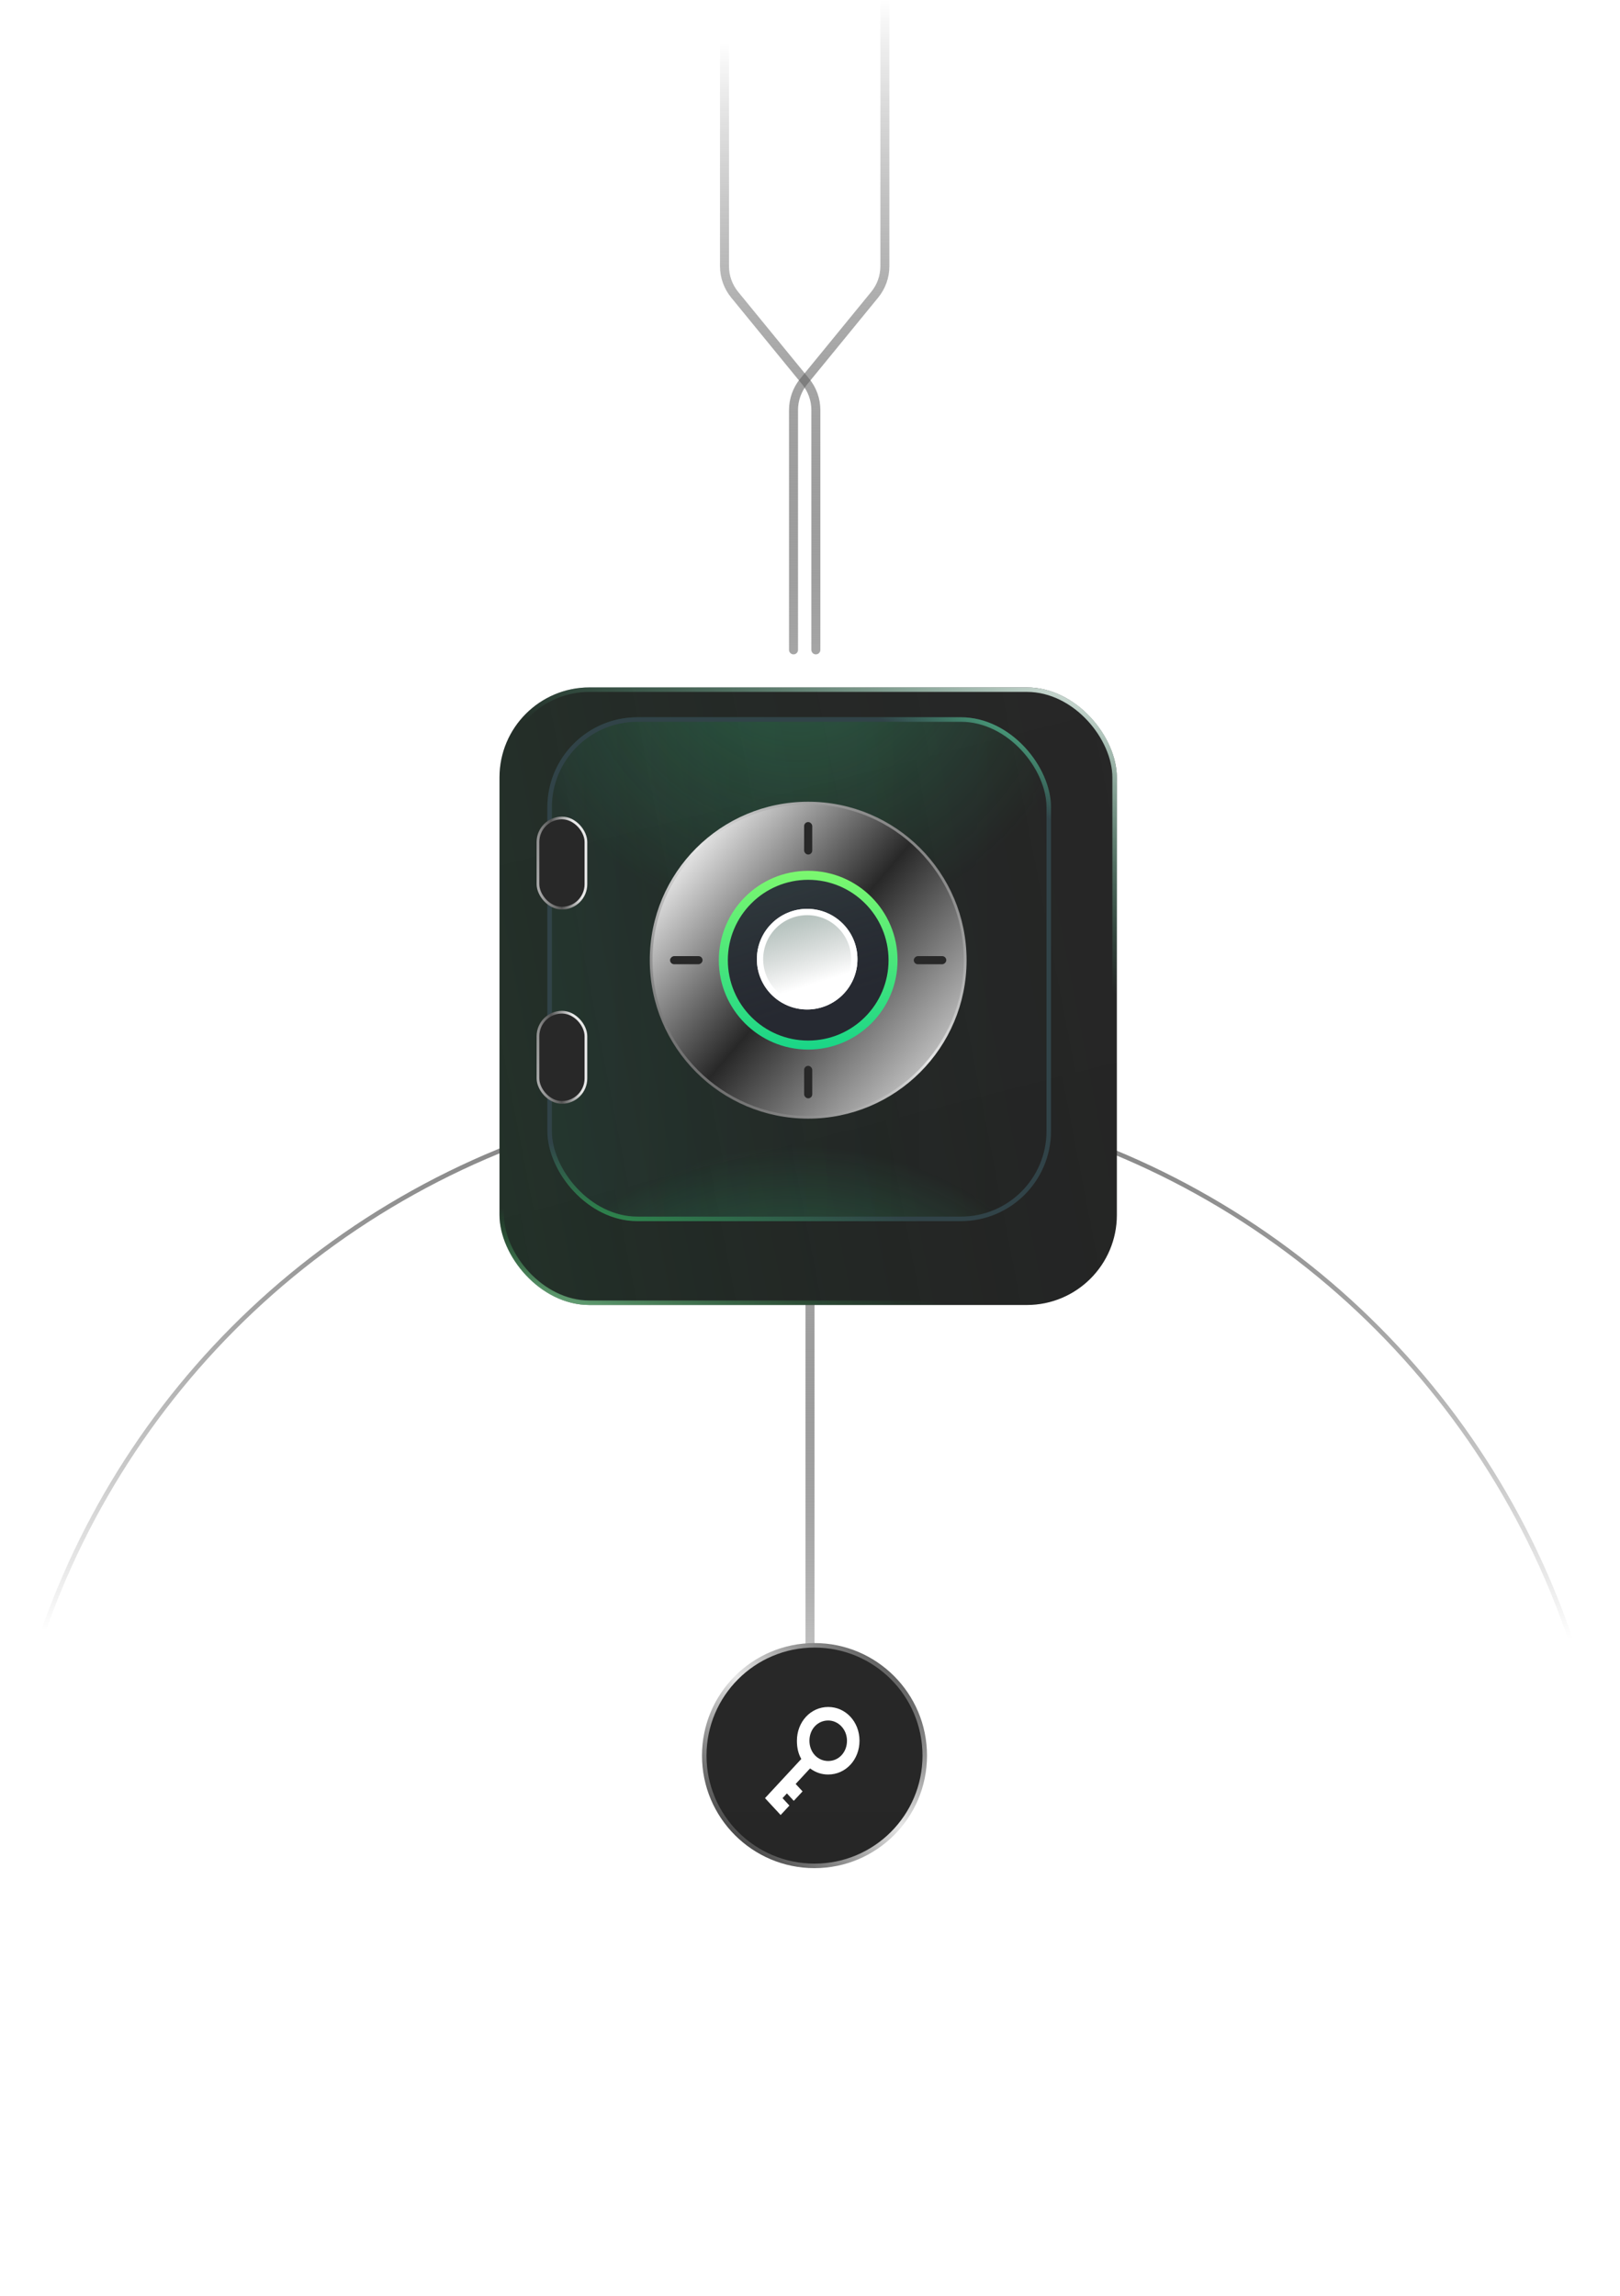 <svg width="360" height="510" viewBox="0 0 360 510" fill="none" xmlns="http://www.w3.org/2000/svg">
<g clip-path="url(#clip0_880_1498)">
<circle opacity="0.8" cx="179" cy="421.805" r="179.5" stroke="url(#paint0_linear_880_1498)"/>
<rect x="179" y="279" width="2" height="128" fill="url(#paint1_linear_880_1498)"/>
<g filter="url(#filter0_d_880_1498)">
<rect x="111" y="144.707" width="137.192" height="137.192" rx="20" fill="url(#paint2_linear_880_1498)"/>
<rect x="111" y="144.707" width="137.192" height="137.192" rx="20" fill="url(#paint3_linear_880_1498)" fill-opacity="0.2"/>
<rect x="111.5" y="145.207" width="136.192" height="136.192" rx="19.5" stroke="url(#paint4_linear_880_1498)"/>
<rect x="111.5" y="145.207" width="136.192" height="136.192" rx="19.5" stroke="url(#paint5_linear_880_1498)"/>
</g>
<g filter="url(#filter1_di_880_1498)">
<rect x="123.637" y="157.344" width="111.92" height="111.92" rx="20" fill="url(#paint6_linear_880_1498)" fill-opacity="0.2"/>
<rect x="123.637" y="157.344" width="111.92" height="111.92" rx="20" fill="url(#paint7_radial_880_1498)" fill-opacity="0.6"/>
<rect x="123.637" y="157.344" width="111.92" height="111.92" rx="20" fill="url(#paint8_radial_880_1498)" fill-opacity="0.3"/>
<rect x="124.137" y="157.844" width="110.92" height="110.92" rx="19.5" stroke="#314348"/>
<rect x="124.137" y="157.844" width="110.92" height="110.92" rx="19.5" stroke="url(#paint9_linear_880_1498)"/>
<rect x="124.137" y="157.844" width="110.92" height="110.92" rx="19.5" stroke="url(#paint10_linear_880_1498)"/>
</g>
<circle cx="179.596" cy="213.302" r="34.901" fill="url(#paint11_linear_880_1498)" stroke="url(#paint12_linear_880_1498)" stroke-width="0.6"/>
<circle cx="179.598" cy="213.302" r="18.857" fill="#262931"/>
<circle cx="179.598" cy="213.302" r="18.857" fill="url(#paint13_linear_880_1498)" fill-opacity="0.2"/>
<circle cx="179.598" cy="213.302" r="18.857" stroke="url(#paint14_linear_880_1498)" stroke-width="2"/>
<g filter="url(#filter2_d_880_1498)">
<circle cx="179.369" cy="213.075" r="11.177" fill="white"/>
<circle cx="179.369" cy="213.075" r="11.177" fill="url(#paint15_linear_880_1498)" fill-opacity="0.4"/>
<circle cx="179.369" cy="213.075" r="10.476" stroke="white" stroke-width="1.4"/>
</g>
<rect x="119.551" y="181.714" width="10.655" height="20.034" rx="5.327" fill="#282828" stroke="url(#paint16_linear_880_1498)" stroke-width="0.6"/>
<rect x="119.551" y="224.859" width="10.655" height="20.034" rx="5.327" fill="#282828" stroke="url(#paint17_linear_880_1498)" stroke-width="0.6"/>
<rect x="178.694" y="182.617" width="1.805" height="7.221" rx="0.903" fill="#282828"/>
<rect x="178.694" y="236.773" width="1.805" height="7.221" rx="0.903" fill="#282828"/>
<rect x="210.282" y="212.402" width="1.805" height="7.221" rx="0.903" transform="rotate(90 210.282 212.402)" fill="#282828"/>
<rect x="156.127" y="212.402" width="1.805" height="7.221" rx="0.903" transform="rotate(90 156.127 212.402)" fill="#282828"/>
<path d="M161 0V59.137C161 61.446 161.799 63.683 163.26 65.469L179.04 84.756C180.502 86.543 181.301 88.78 181.301 91.088V144.361" stroke="url(#paint18_linear_880_1498)" stroke-width="2" stroke-linecap="round"/>
<path d="M196.639 0V59.137C196.639 61.446 195.84 63.683 194.379 65.469L178.599 84.756C177.137 86.543 176.338 88.78 176.338 91.088V144.361" stroke="url(#paint19_linear_880_1498)" stroke-width="2" stroke-linecap="round"/>
<circle cx="181" cy="390" r="24.5" fill="url(#paint20_linear_880_1498)" stroke="url(#paint21_linear_880_1498)"/>
<path d="M178.066 390.749C177.371 389.549 177.093 388.199 177.093 386.699C177.093 382.499 180.152 379.199 184.046 379.199C187.94 379.199 191 382.499 191 386.699C191 390.899 187.94 394.199 184.046 394.199C182.517 394.199 181.265 393.749 180.013 392.849L176.815 396.299L178.344 397.949L176.397 400.049L174.868 398.399L173.894 399.449L175.424 401.099L173.477 403.199L170 399.449L178.066 390.749ZM184.046 382.199C181.682 382.199 179.874 384.149 179.874 386.699C179.874 389.249 181.682 391.199 184.046 391.199C186.411 391.199 188.219 389.249 188.219 386.699C188.219 384.149 186.272 382.199 184.046 382.199Z" fill="white"/>
</g>
<defs>
<filter id="filter0_d_880_1498" x="101" y="142.707" width="157.192" height="157.191" filterUnits="userSpaceOnUse" color-interpolation-filters="sRGB">
<feFlood flood-opacity="0" result="BackgroundImageFix"/>
<feColorMatrix in="SourceAlpha" type="matrix" values="0 0 0 0 0 0 0 0 0 0 0 0 0 0 0 0 0 0 127 0" result="hardAlpha"/>
<feOffset dy="8"/>
<feGaussianBlur stdDeviation="5"/>
<feComposite in2="hardAlpha" operator="out"/>
<feColorMatrix type="matrix" values="0 0 0 0 0.103 0 0 0 0 0.103 0 0 0 0 0.103 0 0 0 0.6 0"/>
<feBlend mode="normal" in2="BackgroundImageFix" result="effect1_dropShadow_880_1498"/>
<feBlend mode="normal" in="SourceGraphic" in2="effect1_dropShadow_880_1498" result="shape"/>
</filter>
<filter id="filter1_di_880_1498" x="115.637" y="152.344" width="127.92" height="127.922" filterUnits="userSpaceOnUse" color-interpolation-filters="sRGB">
<feFlood flood-opacity="0" result="BackgroundImageFix"/>
<feColorMatrix in="SourceAlpha" type="matrix" values="0 0 0 0 0 0 0 0 0 0 0 0 0 0 0 0 0 0 127 0" result="hardAlpha"/>
<feOffset dy="3"/>
<feGaussianBlur stdDeviation="4"/>
<feComposite in2="hardAlpha" operator="out"/>
<feColorMatrix type="matrix" values="0 0 0 0 0.103 0 0 0 0 0.103 0 0 0 0 0.103 0 0 0 1 0"/>
<feBlend mode="normal" in2="BackgroundImageFix" result="effect1_dropShadow_880_1498"/>
<feBlend mode="normal" in="SourceGraphic" in2="effect1_dropShadow_880_1498" result="shape"/>
<feColorMatrix in="SourceAlpha" type="matrix" values="0 0 0 0 0 0 0 0 0 0 0 0 0 0 0 0 0 0 127 0" result="hardAlpha"/>
<feOffset dx="-2" dy="-1"/>
<feGaussianBlur stdDeviation="2"/>
<feComposite in2="hardAlpha" operator="arithmetic" k2="-1" k3="1"/>
<feColorMatrix type="matrix" values="0 0 0 0 0.157 0 0 0 0 0.374 0 0 0 0 0.274 0 0 0 1 0"/>
<feBlend mode="normal" in2="shape" result="effect2_innerShadow_880_1498"/>
</filter>
<filter id="filter2_d_880_1498" x="162.192" y="195.898" width="34.353" height="34.352" filterUnits="userSpaceOnUse" color-interpolation-filters="sRGB">
<feFlood flood-opacity="0" result="BackgroundImageFix"/>
<feColorMatrix in="SourceAlpha" type="matrix" values="0 0 0 0 0 0 0 0 0 0 0 0 0 0 0 0 0 0 127 0" result="hardAlpha"/>
<feOffset/>
<feGaussianBlur stdDeviation="3"/>
<feComposite in2="hardAlpha" operator="out"/>
<feColorMatrix type="matrix" values="0 0 0 0 1 0 0 0 0 1 0 0 0 0 1 0 0 0 1 0"/>
<feBlend mode="normal" in2="BackgroundImageFix" result="effect1_dropShadow_880_1498"/>
<feBlend mode="normal" in="SourceGraphic" in2="effect1_dropShadow_880_1498" result="shape"/>
</filter>
<linearGradient id="paint0_linear_880_1498" x1="179" y1="241.805" x2="178.414" y2="363.173" gradientUnits="userSpaceOnUse">
<stop stop-color="#666666"/>
<stop offset="1" stop-opacity="0"/>
</linearGradient>
<linearGradient id="paint1_linear_880_1498" x1="180" y1="279" x2="180" y2="407" gradientUnits="userSpaceOnUse">
<stop stop-color="#A5A5A5"/>
<stop offset="1" stop-color="#040404" stop-opacity="0"/>
</linearGradient>
<linearGradient id="paint2_linear_880_1498" x1="152.422" y1="134.496" x2="189.922" y2="281.996" gradientUnits="userSpaceOnUse">
<stop stop-color="#282828"/>
<stop offset="1" stop-color="#262626"/>
</linearGradient>
<linearGradient id="paint3_linear_880_1498" x1="110.545" y1="243.664" x2="265.839" y2="213.664" gradientUnits="userSpaceOnUse">
<stop stop-color="#145932"/>
<stop offset="1" stop-opacity="0"/>
</linearGradient>
<linearGradient id="paint4_linear_880_1498" x1="140.774" y1="266.614" x2="134.91" y2="294.133" gradientUnits="userSpaceOnUse">
<stop stop-color="#2BB14F" stop-opacity="0"/>
<stop offset="1" stop-color="#C2FFD2"/>
</linearGradient>
<linearGradient id="paint5_linear_880_1498" x1="177.422" y1="180.496" x2="204.922" y2="120.496" gradientUnits="userSpaceOnUse">
<stop stop-color="#53C892" stop-opacity="0"/>
<stop offset="1" stop-color="white"/>
</linearGradient>
<linearGradient id="paint6_linear_880_1498" x1="123.422" y1="213" x2="249.953" y2="213.598" gradientUnits="userSpaceOnUse">
<stop stop-color="#3CF3D5" stop-opacity="0.2"/>
<stop offset="1" stop-opacity="0"/>
</linearGradient>
<radialGradient id="paint7_radial_880_1498" cx="0" cy="0" r="1" gradientUnits="userSpaceOnUse" gradientTransform="translate(179.422 327.5) rotate(-90) scale(93)">
<stop offset="0.036" stop-color="#38DC8B"/>
<stop offset="0.808" stop-color="#38DC8B" stop-opacity="0"/>
</radialGradient>
<radialGradient id="paint8_radial_880_1498" cx="0" cy="0" r="1" gradientUnits="userSpaceOnUse" gradientTransform="translate(179.422 138) rotate(-41.922) scale(65.856)">
<stop stop-color="#38DC8B"/>
<stop offset="1" stop-color="#38DC8B" stop-opacity="0"/>
</radialGradient>
<linearGradient id="paint9_linear_880_1498" x1="147.926" y1="256.794" x2="143.142" y2="279.244" gradientUnits="userSpaceOnUse">
<stop stop-color="#2BB14F" stop-opacity="0"/>
<stop offset="1" stop-color="#2BB14F"/>
</linearGradient>
<linearGradient id="paint10_linear_880_1498" x1="214.759" y1="167.818" x2="224.684" y2="151.127" gradientUnits="userSpaceOnUse">
<stop stop-color="#53C892" stop-opacity="0"/>
<stop offset="1" stop-color="#53C892"/>
</linearGradient>
<linearGradient id="paint11_linear_880_1498" x1="153.922" y1="190.498" x2="210.422" y2="238.998" gradientUnits="userSpaceOnUse">
<stop stop-color="#DEDEDE"/>
<stop offset="0.466" stop-color="#282828"/>
<stop offset="0.928" stop-color="#B9B9B9"/>
</linearGradient>
<linearGradient id="paint12_linear_880_1498" x1="150.619" y1="248.065" x2="214.358" y2="177.618" gradientUnits="userSpaceOnUse">
<stop offset="0.019" stop-color="#545454"/>
<stop offset="0.495" stop-color="#E6E6E6"/>
<stop offset="1" stop-color="#5B5B5B"/>
</linearGradient>
<linearGradient id="paint13_linear_880_1498" x1="202.485" y1="216.848" x2="194.891" y2="192.361" gradientUnits="userSpaceOnUse">
<stop stop-color="#374742" stop-opacity="0"/>
<stop offset="1" stop-color="#4D6C62"/>
</linearGradient>
<linearGradient id="paint14_linear_880_1498" x1="179.598" y1="193.445" x2="179.598" y2="233.159" gradientUnits="userSpaceOnUse">
<stop stop-color="#7CF86F"/>
<stop offset="1" stop-color="#19D587"/>
</linearGradient>
<linearGradient id="paint15_linear_880_1498" x1="192.251" y1="215.071" x2="187.977" y2="201.288" gradientUnits="userSpaceOnUse">
<stop stop-color="#374742" stop-opacity="0"/>
<stop offset="1" stop-color="#4D6C62"/>
</linearGradient>
<linearGradient id="paint16_linear_880_1498" x1="127.202" y1="182.253" x2="108.72" y2="184.563" gradientUnits="userSpaceOnUse">
<stop stop-color="#E8E8E8"/>
<stop offset="0.255" stop-color="#545454"/>
<stop offset="0.745" stop-color="white"/>
<stop offset="0.995" stop-color="#202020"/>
</linearGradient>
<linearGradient id="paint17_linear_880_1498" x1="127.202" y1="225.398" x2="108.72" y2="227.708" gradientUnits="userSpaceOnUse">
<stop stop-color="#E8E8E8"/>
<stop offset="0.255" stop-color="#545454"/>
<stop offset="0.745" stop-color="white"/>
<stop offset="0.995" stop-color="#202020"/>
</linearGradient>
<linearGradient id="paint18_linear_880_1498" x1="171.496" y1="9.5" x2="171.15" y2="144.361" gradientUnits="userSpaceOnUse">
<stop stop-color="#040404" stop-opacity="0"/>
<stop offset="1" stop-color="#A5A5A5"/>
</linearGradient>
<linearGradient id="paint19_linear_880_1498" x1="186.489" y1="0" x2="186.489" y2="144.361" gradientUnits="userSpaceOnUse">
<stop stop-color="#040404" stop-opacity="0"/>
<stop offset="1" stop-color="#A5A5A5"/>
</linearGradient>
<linearGradient id="paint20_linear_880_1498" x1="181" y1="365" x2="181" y2="415" gradientUnits="userSpaceOnUse">
<stop stop-color="#282828"/>
<stop offset="1" stop-color="#262626"/>
</linearGradient>
<linearGradient id="paint21_linear_880_1498" x1="160.421" y1="414.689" x2="205.688" y2="364.656" gradientUnits="userSpaceOnUse">
<stop offset="0.019" stop-color="#282828"/>
<stop offset="0.495" stop-color="#E6E6E6"/>
<stop offset="1" stop-color="#282828"/>
</linearGradient>
<clipPath id="clip0_880_1498">
<rect width="360" height="510" fill="white"/>
</clipPath>
</defs>
</svg>
